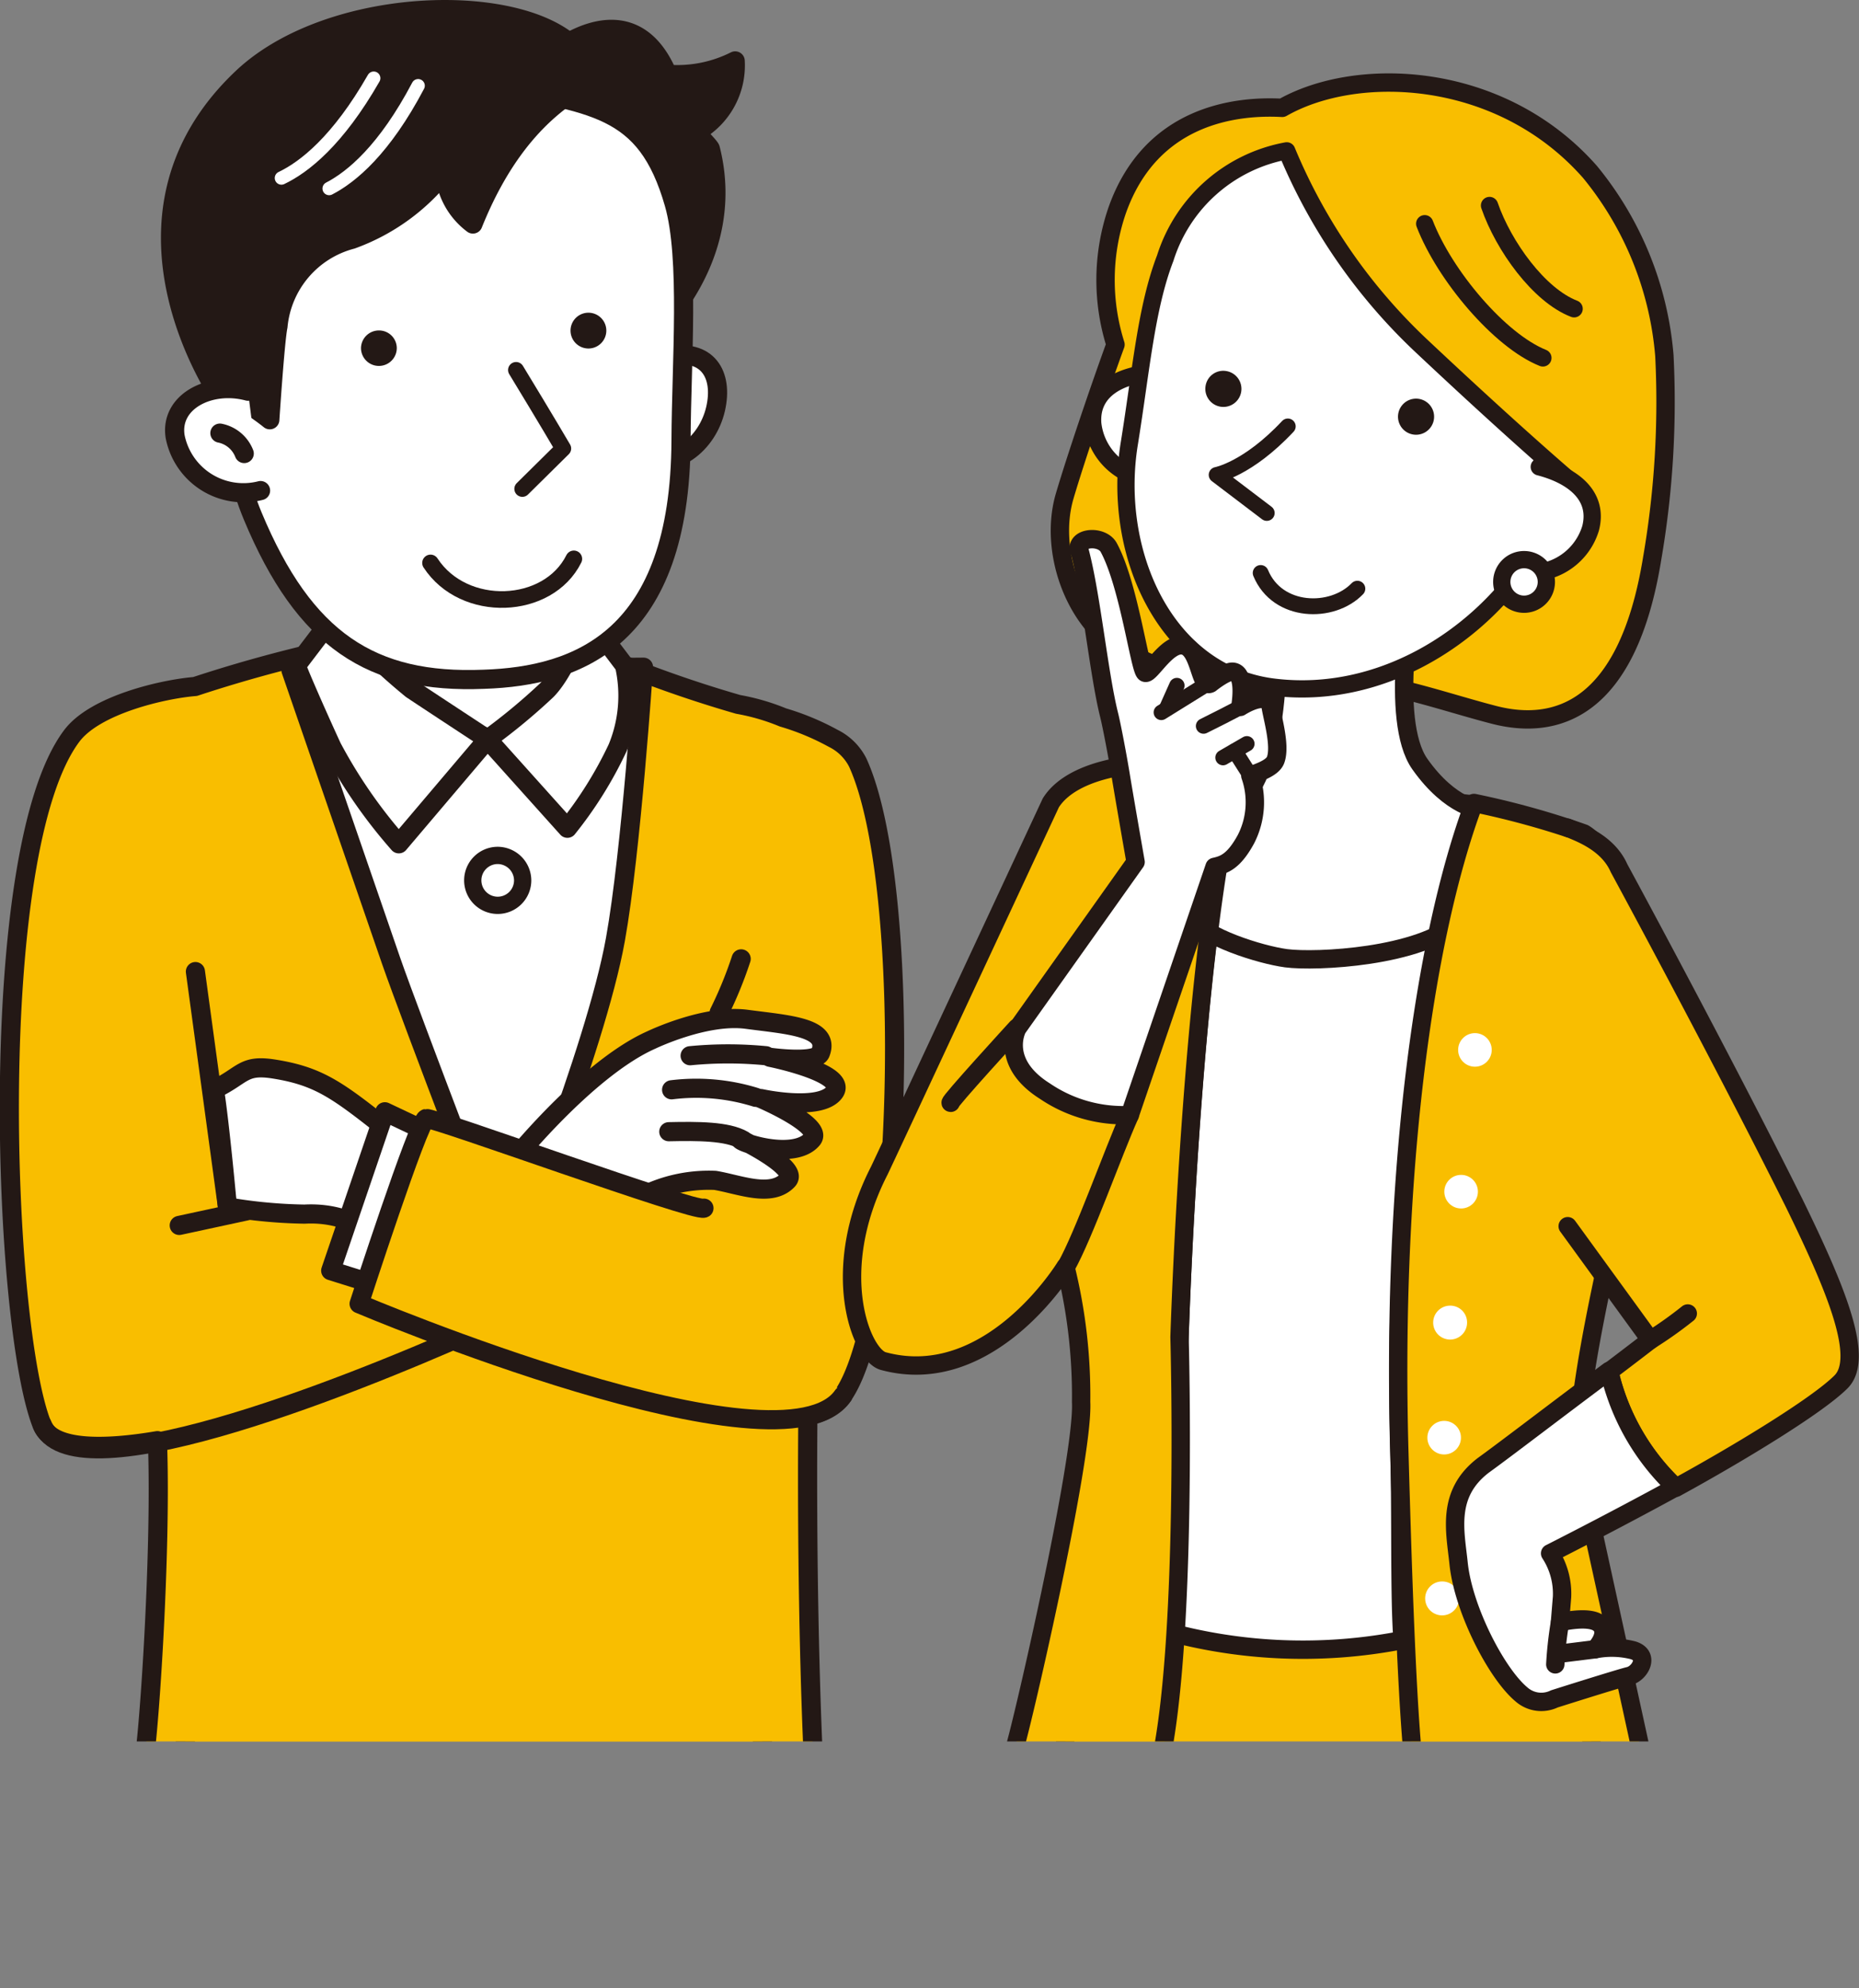 <svg xmlns="http://www.w3.org/2000/svg" xmlns:xlink="http://www.w3.org/1999/xlink" viewBox="0 0 118.44 126.64"><rect x="0" y="0" width="118.44" height="126.64" fill="#808080" stroke="none"/><defs><style>.cls-1,.cls-16,.cls-6,.cls-9{fill:none;}.cls-2{clip-path:url(#clip-path);}.cls-12,.cls-3{fill:#f9be00;}.cls-10,.cls-12,.cls-13,.cls-14,.cls-15,.cls-16,.cls-17,.cls-19,.cls-20,.cls-3,.cls-4,.cls-5,.cls-6,.cls-7,.cls-8{stroke:#231815;}.cls-10,.cls-12,.cls-13,.cls-14,.cls-15,.cls-16,.cls-17,.cls-19,.cls-20,.cls-3,.cls-4,.cls-5,.cls-6,.cls-7,.cls-8,.cls-9{stroke-linecap:round;stroke-linejoin:round;}.cls-3,.cls-4,.cls-6,.cls-7{stroke-width:1.22px;}.cls-10,.cls-13,.cls-14,.cls-15,.cls-17,.cls-18,.cls-19,.cls-20,.cls-4,.cls-5,.cls-8{fill:#fff;}.cls-5{stroke-width:1.1px;}.cls-11,.cls-7{fill:#231815;}.cls-8{stroke-width:1.02px;}.cls-9{stroke:#fff;stroke-width:0.85px;}.cls-10{stroke-width:1.06px;}.cls-12,.cls-13{stroke-width:1.17px;}.cls-14{stroke-width:1.17px;}.cls-15,.cls-16{stroke-width:1.1px;}.cls-17{stroke-width:0.98px;}.cls-19{stroke-width:1px;}.cls-20{stroke-width:1.01px;}</style><clipPath id="clip-path" transform="translate(-1.85 -6.75)"><rect class="cls-1" width="130.57" height="117.68"/></clipPath></defs><g id="レイヤー_2" data-name="レイヤー 2"><g id="レイヤー_1-2" data-name="レイヤー 1"><g class="cls-2"><polygon class="cls-3" points="47.57 124.4 13.16 124.4 11.46 107.41 48.84 107.41 47.57 124.4"/><path class="cls-3" d="M56.5,55.33a3.46,3.46,0,0,0-1.57-1.55,16.08,16.08,0,0,0-3.2-1.33,13.77,13.77,0,0,0-2.85-.83,77.46,77.46,0,0,1-9.19-3.29c-6.88-.69-12.43-1.3-14.88-.62a89.52,89.52,0,0,0-10.53,2.77c-2,.16-6.36,1.15-7.86,3.15C.89,61,2,91.21,4.53,97.52c.65,1.63,4,1.57,7.35,1,.28,7.5-.64,20-.9,20.51s9.77,1.49,19.37,1.77a116.38,116.38,0,0,0,23.33-1.77s-.47-9-.36-22.12a3.43,3.43,0,0,0,2.24-1.28C59.35,90.16,60.12,63.27,56.5,55.33Z" transform="translate(-1.85 -6.75)"/><path class="cls-4" d="M20.39,49.45l6.37,18.48c1.28,3.68,7.37,19.54,7.37,19.54s5.66-13.8,6.93-20.88c1-5.55,1.79-17.34,1.79-17.34Z" transform="translate(-1.85 -6.75)"/><path class="cls-4" d="M28.64,37.73s-.88,8-3.55,10.78.15,3.14.15,3.14a83.8,83.8,0,0,0,8.6,2.26c5.58,1.16,5.42.57,5.42.57s1.8.85.35-3.89.56-10.05.56-10.05" transform="translate(-1.85 -6.75)"/><path class="cls-4" d="M32.91,53.84,38,59.51a25.44,25.44,0,0,0,3.19-5.1,8.72,8.72,0,0,0,.45-5.27l-2.44-3.22S38,49.4,36.67,50.73A38.43,38.43,0,0,1,32.91,53.84Z" transform="translate(-1.85 -6.75)"/><path class="cls-4" d="M32.91,53.84,27.26,60.5A32,32,0,0,1,23,54.35c-1.11-2.41-2.32-5.2-2.26-5.21l2.45-3.22a40.35,40.35,0,0,0,4.89,4.74C29.66,51.71,32.91,53.84,32.91,53.84Z" transform="translate(-1.85 -6.75)"/><path class="cls-5" d="M35.15,62.83a1.59,1.59,0,1,1-1.59-1.59A1.6,1.6,0,0,1,35.15,62.83Z" transform="translate(-1.85 -6.75)"/><path class="cls-4" d="M21.25,84.09c3.69-.2,5.18,2.34,5.44,1.56s1.8-5.4,1.8-5.4c-4.73-3.69-5.78-4.86-9.17-5.4-2-.32-1.94.39-3.81,1.29.35,2.2.83,7.49.83,7.49A32,32,0,0,0,21.25,84.09Z" transform="translate(-1.85 -6.75)"/><path class="cls-4" d="M43.34,73s3.45-1.67,6.08-1.32,5.35.49,4.7,2.15c-.27.68-3.21.27-3.21.27s5,1,4.1,2.23-4.67.4-4.67.4,4,1.71,3.26,2.59c-1.17,1.4-4.84.13-4.57,0,0,0,3.78,1.83,3,2.62-1.07,1.12-3.1.25-4.62,0A9.4,9.4,0,0,0,42.66,83c-.61.44-8.16-2.28-8.16-2.28S39.24,74.82,43.34,73Z" transform="translate(-1.85 -6.75)"/><line class="cls-6" x1="11.42" y1="78.06" x2="15.68" y2="77.14"/><path class="cls-6" d="M32.19,91.48c-8.81,3.91-25.85,10.61-27.66,6" transform="translate(-1.85 -6.75)"/><line class="cls-6" x1="12.45" y1="61.89" x2="14.49" y2="76.87"/><path class="cls-4" d="M49.18,79.37c-1-.57-2.87-.57-4.72-.53" transform="translate(-1.85 -6.75)"/><path class="cls-4" d="M50,76.65a12.75,12.75,0,0,0-5.36-.48" transform="translate(-1.85 -6.75)"/><path class="cls-4" d="M50.65,74a25.12,25.12,0,0,0-4.83,0" transform="translate(-1.85 -6.75)"/><polyline class="cls-4" points="27.86 72.4 24.52 70.82 21.07 80.94 24.23 81.93"/><path class="cls-3" d="M46.7,83.71C46.17,84,29.47,77.91,29,78S24.73,89.8,24.73,89.8s27,11.44,30.83,5.85" transform="translate(-1.85 -6.75)"/><path class="cls-3" d="M47.67,71.25a25.8,25.8,0,0,0,1.4-3.42" transform="translate(-1.85 -6.75)"/><path class="cls-4" d="M44.44,29.45c2.47-.51,3.51,1.14,3,3.35s-2.61,4-5,3.09" transform="translate(-1.85 -6.75)"/><path class="cls-7" d="M44.38,11.48a8.19,8.19,0,0,0,4.31-.85,4.85,4.85,0,0,1-2.45,4.51c0,.16.83.94.87,1.1,1.8,7.11-3.87,12-3.87,12L37,10.18S42,5.92,44.38,11.48Z" transform="translate(-1.85 -6.75)"/><path class="cls-4" d="M44.8,19.71c1,3.48.46,10.11.44,15.11-.06,12.55-6.49,15-12.57,15.2-7.14.29-11.42-2.48-14.72-10.4-1.64-3.93-2.67-11.14-1.74-15.93s9-13.1,16.21-11.7S43,13.43,44.8,19.71Z" transform="translate(-1.85 -6.75)"/><path class="cls-7" d="M16.09,32.36S7.76,20.74,17.27,11.73c6.32-6,21.18-5.61,22.21-.12.14.73-4.34,1.53-7.5,9.41a4.54,4.54,0,0,1-1.81-3.31A13.15,13.15,0,0,1,24.26,22a6.33,6.33,0,0,0-4.7,5.54c-.19.91-.52,5.95-.52,5.95s-2.7-2.2-3.85-1.81.9.67.9.67" transform="translate(-1.85 -6.75)"/><path class="cls-4" d="M17.65,31.67c-2.44-.65-5,.67-4.64,2.9A4.43,4.43,0,0,0,18.45,38" transform="translate(-1.85 -6.75)"/><path class="cls-8" d="M34.73,30.32c1.88,3.09,3,5,3,5l-2.6,2.57" transform="translate(-1.85 -6.75)"/><path class="cls-4" d="M17.41,35.64a2.1,2.1,0,0,0-1.55-1.3" transform="translate(-1.85 -6.75)"/><path class="cls-9" d="M25.66,11.73c-2.29,4-4.43,5.67-5.88,6.36" transform="translate(-1.85 -6.75)"/><path class="cls-9" d="M28.49,12.21c-2.15,4.08-4.24,5.81-5.67,6.55" transform="translate(-1.85 -6.75)"/><path class="cls-10" d="M38.41,42.35c-1.64,3.29-7,3.52-9.13.26" transform="translate(-1.85 -6.75)"/><path class="cls-11" d="M38.2,27.79a1.14,1.14,0,1,0,1.16-1.12A1.14,1.14,0,0,0,38.2,27.79Z" transform="translate(-1.85 -6.75)"/><path class="cls-11" d="M24.85,28.92a1.14,1.14,0,1,0,2.28,0A1.13,1.13,0,0,0,26,27.8,1.14,1.14,0,0,0,24.85,28.92Z" transform="translate(-1.85 -6.75)"/><path class="cls-12" d="M69.68,38.36c.66-2.25,2.2-6.81,3.24-9.66a13.66,13.66,0,0,1,.1-8.53c2.15-6.12,7.6-6.71,10.52-6.55,4.77-2.72,13.91-2.39,19.61,4.08a21.18,21.18,0,0,1,4.74,11.7,58.74,58.74,0,0,1-.78,12.94c-1.58,9.71-6.17,10.95-10.06,9.95-2.72-.7-6.2-1.91-8.26-2-3-.12-4,.38-7.44.12A17.51,17.51,0,0,1,73.17,48C70.21,46.19,68.69,41.74,69.68,38.36Z" transform="translate(-1.85 -6.75)"/><polyline class="cls-12" points="68.13 99.92 67.5 126.06 104.03 126.06 99.59 100.55"/><path class="cls-13" d="M91.21,111.22c-.21-2.76-.09-8.06-.2-12.09-.48-17.3,1.75-32.32,5-41.12-3.4-.21-10.88-2.12-15.25-2.41C77.8,65.8,77,91.93,77,91.93s-.83,10.63-1.57,18.53A33,33,0,0,0,91.21,111.22Z" transform="translate(-1.85 -6.75)"/><path class="cls-13" d="M91.9,44.42s-1.57,8.2.41,11,3.86,2.91,3.86,2.91,1.57,4.38-1.38,7.11c-2.46,2.28-9.11,2.6-11,2.35-1.69-.23-5.19-1.34-6.1-2.6-2-2.79-.14-6.76-.14-6.76s3.18,1.55,4.71-2.94.82-11,.82-11" transform="translate(-1.85 -6.75)"/><path class="cls-12" d="M77,91.93S77.8,65.8,80.8,55.6L78,55.41c-4.19-.32-7.93.47-9.2,2.48,0,0-10.67,22.91-10.93,23.43-3.29,6.44-1.14,11.75.25,12.13,6.83,1.86,11.61-6,11.61-6a34,34,0,0,1,1,8.61c.18,3.64-4,21.62-4.3,22.25-.2.4,3.66,1.13,9.22,1.26C77.56,111.82,77,91.93,77,91.93Z" transform="translate(-1.85 -6.75)"/><path class="cls-12" d="M102.76,59.84a53.74,53.74,0,0,0-7-1.94C92.48,66.69,90.53,81.83,91,99.13c.25,9,.56,18,1.08,21.32a81.28,81.28,0,0,0,14.66-.64s-4.17-19.11-4.29-19.58c-.57-4.28,2.63-17.13,5-26.46C108.14,70.88,105.24,61.27,102.76,59.84Z" transform="translate(-1.85 -6.75)"/><path class="cls-12" d="M101.73,84.86,107,92.11s-1.1.85-2.62,2a14.62,14.62,0,0,0,4.24,7.41c3.88-2.12,9-5.21,10.53-6.75s-.39-6.06-3-11.4C111.43,73.9,105,62.05,105,62.05c-.71-1.62-2.49-2.25-3.29-2.58" transform="translate(-1.85 -6.75)"/><path class="cls-12" d="M107,92.11a25.48,25.48,0,0,0,2.38-1.69" transform="translate(-1.85 -6.75)"/><path class="cls-12" d="M66.63,72.22S62.25,77,62.42,77" transform="translate(-1.85 -6.75)"/><path class="cls-14" d="M69.77,87.44c1.13-2,3-7.3,4.06-9.66" transform="translate(-1.85 -6.75)"/><path class="cls-15" d="M75.39,30.48c-2.23.16-4.07,1.14-3.92,3.25a4,4,0,0,0,4.33,3.55" transform="translate(-1.85 -6.75)"/><path class="cls-15" d="M73.8,35c.75-4.64,1.07-8.64,2.29-11.81a10,10,0,0,1,7.74-6.83A35.94,35.94,0,0,0,92.3,28.68c4.72,4.44,7.9,7.24,9.37,8.51a23.47,23.47,0,0,1-2.52,5.35c-3.35,5-9.47,8.74-16,8C76.14,49.79,72.66,42,73.8,35Z" transform="translate(-1.85 -6.75)"/><path class="cls-16" d="M92.62,21c1.28,3.31,4.78,7.45,7.53,8.55" transform="translate(-1.85 -6.75)"/><path class="cls-16" d="M96.75,19.84c.89,2.58,3.15,5.72,5.39,6.58" transform="translate(-1.85 -6.75)"/><path class="cls-15" d="M99.92,36.49c2.17.56,3.8,1.85,3.27,3.91a4,4,0,0,1-4.89,2.7" transform="translate(-1.85 -6.75)"/><path class="cls-14" d="M70.6,41.83c-.23-.87,1.43-1,1.88-.22,1.3,2.37,2,7.91,2.34,8s1.44-2,2.47-1.73,1,2.76,1.68,2.41c0,0,1-.81,1.44-.75.85.1.46,2.24.46,2.24s1.75-1.14,1.94,0c.12.75.64,2.49.31,3.38-.2.54-1.16.81-1.61,1a5.14,5.14,0,0,1-.28,4.05c-.79,1.45-1.42,1.63-2,1.76L73.83,77.78h0a8.89,8.89,0,0,1-5.4-1.52c-2.94-1.85-1.76-4-1.76-4l7.53-10.6s-.74-4.24-.94-5.47-.58-3.24-.75-3.91c-.65-2.6-1.13-7.61-1.87-10.41" transform="translate(-1.85 -6.75)"/><line class="cls-17" x1="73.99" y1="45.38" x2="76.68" y2="43.71"/><line class="cls-17" x1="74.35" y1="45.08" x2="74.98" y2="43.67"/><path class="cls-17" d="M78.53,53s2.48-1.23,2.34-1.22" transform="translate(-1.85 -6.75)"/><line class="cls-17" x1="78.67" y1="47.84" x2="79.66" y2="49.4"/><line class="cls-17" x1="77.92" y1="48.26" x2="79.44" y2="47.38"/><circle class="cls-18" cx="93.97" cy="66.88" r="1.07"/><circle class="cls-18" cx="93.09" cy="75.91" r="1.07"/><path class="cls-18" d="M95.32,91a1.08,1.08,0,1,1-1.08-1.08A1.07,1.07,0,0,1,95.32,91Z" transform="translate(-1.85 -6.75)"/><circle class="cls-18" cx="92.01" cy="91.58" r="1.07"/><path class="cls-18" d="M94.81,108.57a1.08,1.08,0,1,1-1.07-1.08A1.07,1.07,0,0,1,94.81,108.57Z" transform="translate(-1.85 -6.75)"/><path class="cls-13" d="M105.88,111.87a5.56,5.56,0,0,0-2.41-.06s1-1,.28-1.63c-.53-.45-1.84-.24-2.51-.1.05-.64.1-1.22.13-1.6a4.69,4.69,0,0,0-.76-2.78s3.83-1.93,8-4.21a14.62,14.62,0,0,1-4.24-7.41c-2.62,1.94-6.61,5-8,6-2.4,1.82-1.8,4.22-1.59,6.26.3,2.91,2.4,7,4,8.34a1.91,1.91,0,0,0,2.1.29s4.1-1.3,4.77-1.46S107,112.2,105.88,111.87Z" transform="translate(-1.85 -6.75)"/><path class="cls-13" d="M101.24,110.08a24.53,24.53,0,0,0-.3,2.69" transform="translate(-1.85 -6.75)"/><line class="cls-13" x1="99.37" y1="105.34" x2="101.62" y2="105.06"/><path class="cls-15" d="M100.37,43.85A1.42,1.42,0,1,1,99,42.4,1.42,1.42,0,0,1,100.37,43.85Z" transform="translate(-1.85 -6.75)"/><path class="cls-19" d="M83.9,33.91C81.34,36.64,79.36,37,79.36,37l3.2,2.43" transform="translate(-1.85 -6.75)"/><path class="cls-11" d="M93.21,33.15a1.15,1.15,0,1,1-1.26-1A1.15,1.15,0,0,1,93.21,33.15Z" transform="translate(-1.85 -6.75)"/><path class="cls-11" d="M78.66,31.33A1.15,1.15,0,1,0,80,30.39,1.14,1.14,0,0,0,78.66,31.33Z" transform="translate(-1.85 -6.75)"/><path class="cls-20" d="M88.33,44.25c-1.6,1.66-5.09,1.59-6.16-1" transform="translate(-1.85 -6.75)"/></g></g></g></svg>